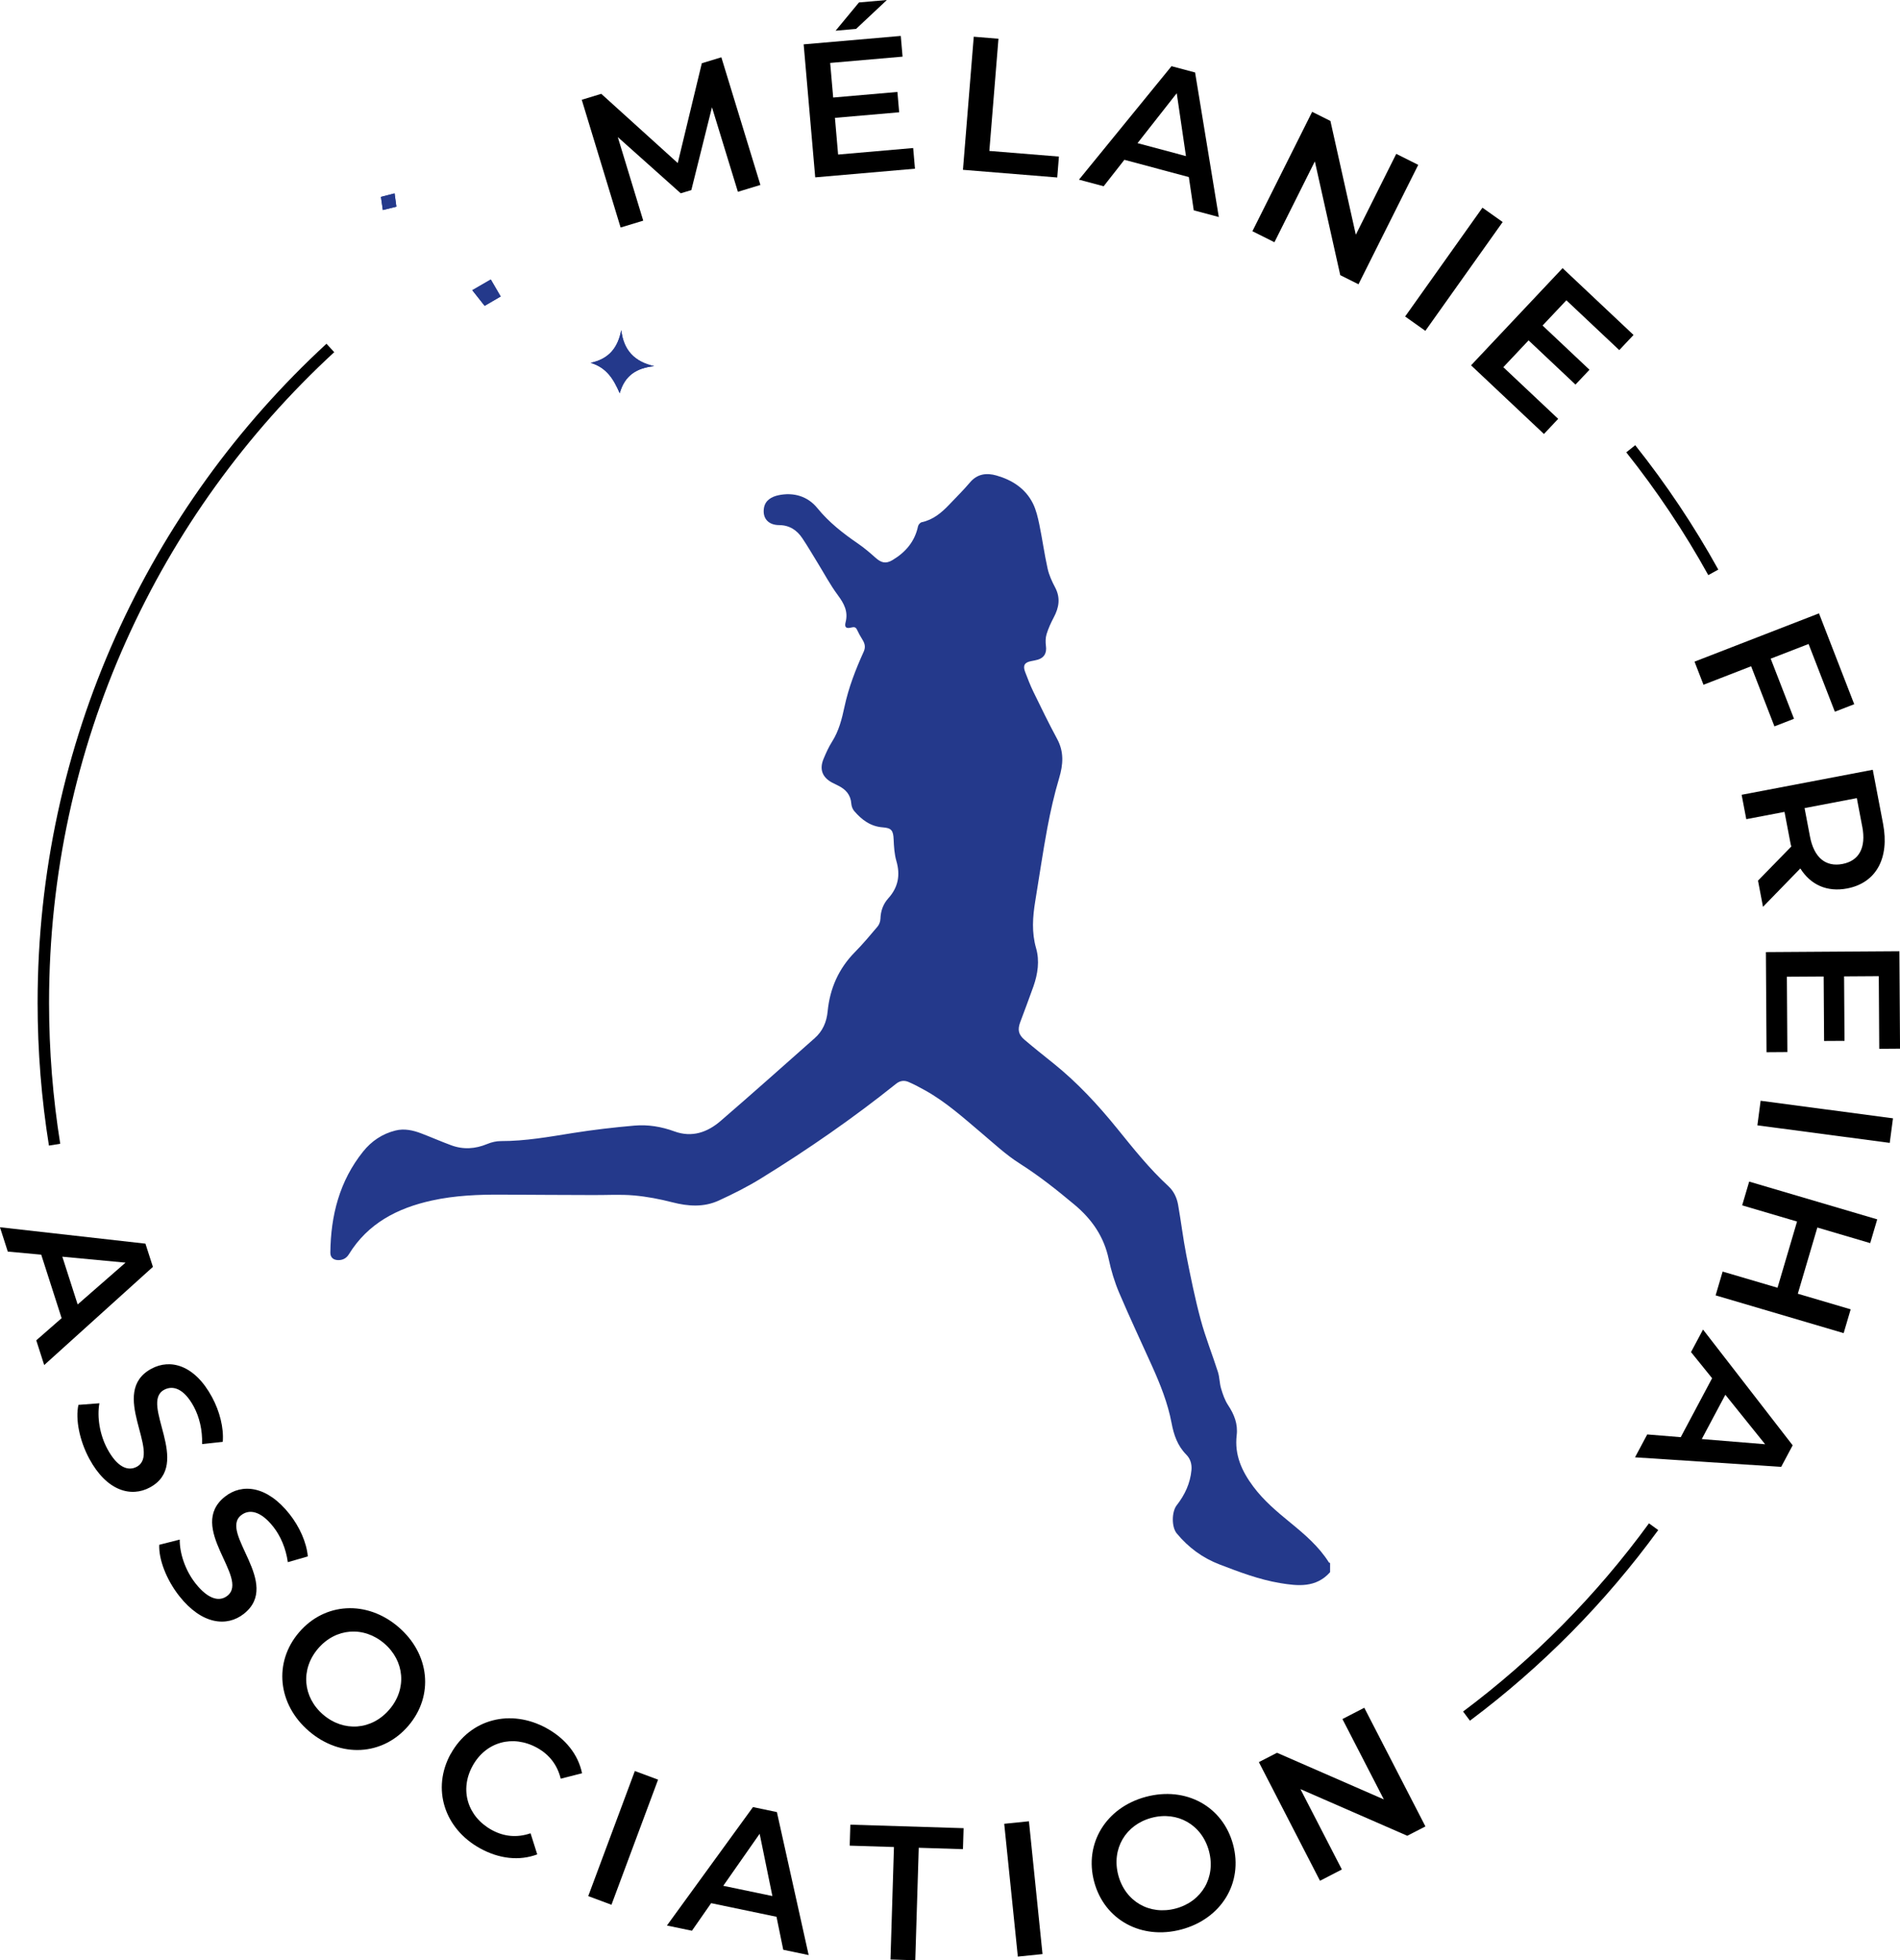 <?xml version="1.0" encoding="UTF-8"?>
<svg id="Layer_1" data-name="Layer 1" xmlns="http://www.w3.org/2000/svg" viewBox="0 0 498.13 513.94">
  <defs>
    <style>
      .cls-1 {
        fill: #24398b;
      }

      .cls-2 {
        fill: none;
        stroke: #000;
        stroke-miterlimit: 10;
        stroke-width: 3px;
      }
    </style>
  </defs>
  <g>
    <path class="cls-2" d="M14.31,300.11c-1.94-12.12-2.95-24.55-2.95-37.22,0-67.89,28.98-129.01,75.25-171.66M433.53,400.27c-13.78,18.9-30.33,35.65-49.05,49.66M427.54,117.66c8.07,10.15,15.32,20.98,21.64,32.4"/>
    <path class="cls-1" d="M162.88,86.57c-.9,4.56-3.14,7.51-8.02,8.56,4.21,1.25,6.05,4.33,7.62,7.98,1.29-4.66,4.4-6.64,9.03-7.11-5.13-1.18-8.01-4.12-8.62-9.43M131.26,77.73c-.95-1.63-1.81-3.11-2.59-4.45-1.58.92-3.29,1.9-4.85,2.81,1.11,1.41,2.19,2.77,3.24,4.1,1.47-.86,2.89-1.69,4.2-2.45M103.92,54.18c-.17-1.23-.31-2.29-.47-3.47-1.42.36-2.46.62-3.58.91.18,1.25.33,2.31.5,3.45,1.18-.29,2.17-.54,3.55-.88"/>
    <path class="cls-1" d="M162.88,86.57c.61,5.31,3.49,8.25,8.62,9.43-4.62.47-7.73,2.45-9.03,7.11-1.57-3.65-3.41-6.73-7.62-7.98,4.88-1.05,7.12-4,8.02-8.56"/>
    <path class="cls-1" d="M131.26,77.73c-1.3.76-2.73,1.6-4.2,2.45-1.05-1.33-2.12-2.69-3.24-4.1,1.56-.9,3.26-1.89,4.85-2.81.78,1.35,1.64,2.82,2.59,4.45"/>
    <path class="cls-1" d="M103.92,54.18c-1.38.34-2.37.59-3.55.88-.17-1.14-.32-2.2-.5-3.45,1.12-.28,2.17-.55,3.58-.91.16,1.18.3,2.24.47,3.47"/>
    <path class="cls-1" d="M348.71,412.2c-3.68,4.13-8.42,3.63-13.11,2.85-5.5-.92-10.7-2.9-15.88-4.89-4.47-1.71-8.16-4.46-11.2-8.12-1.4-1.69-1.36-5.67-.01-7.4,2.12-2.71,3.54-5.73,3.86-9.21.14-1.56-.28-2.96-1.35-4.05-2.31-2.32-3.29-5.21-3.87-8.32-.98-5.19-2.93-10.05-5.08-14.84-2.89-6.44-5.91-12.82-8.67-19.32-1.19-2.81-2.09-5.79-2.72-8.77-1.24-5.91-4.44-10.5-8.97-14.28-4.6-3.85-9.28-7.57-14.38-10.8-3.58-2.27-6.73-5.23-9.99-7.98-4.72-3.99-9.32-8.14-14.75-11.17-1.43-.8-2.89-1.58-4.39-2.23-1.11-.48-2.23-.36-3.25.46-11.29,9.04-23.17,17.26-35.47,24.85-3.54,2.18-7.28,4.06-11.06,5.79-3.92,1.79-8,1.52-12.14.45-3.3-.85-6.69-1.5-10.08-1.8-3.48-.31-7.01-.08-10.52-.1-8.01-.03-16.02-.05-24.03-.11-6.2-.04-12.39.21-18.46,1.55-8.98,1.98-16.72,5.95-21.73,14.1-.63,1.02-1.59,1.54-2.8,1.52-1.28-.03-2.06-.71-2.05-1.98.1-9.73,2.4-18.77,8.6-26.5,2.19-2.73,5.02-4.64,8.47-5.5,2.35-.58,4.6-.07,6.78.76,2.61,1,5.17,2.12,7.79,3.09,3.19,1.19,6.34.99,9.49-.32,1.12-.47,2.41-.77,3.62-.76,6.36.01,12.57-1.11,18.81-2.11,5.36-.85,10.76-1.48,16.16-1.95,3.56-.31,7.08.27,10.49,1.52,4.6,1.68,8.65.25,12.12-2.75,8.29-7.15,16.46-14.44,24.66-21.7,2.09-1.85,3.12-4.22,3.39-7.02.58-5.99,2.88-11.21,7.15-15.54,2.09-2.12,4.01-4.41,5.93-6.69.45-.53.74-1.35.76-2.05.07-2.05.7-3.85,2.06-5.36,2.59-2.87,3.2-6.07,2.12-9.78-.52-1.81-.64-3.76-.72-5.65-.1-2.32-.54-3.01-2.82-3.17-3.22-.23-5.55-1.98-7.53-4.3-.43-.5-.7-1.27-.75-1.94-.17-2.32-1.47-3.73-3.43-4.7-.52-.26-1.04-.5-1.55-.77-2.62-1.39-3.44-3.51-2.29-6.26.65-1.55,1.34-3.11,2.24-4.52,1.78-2.81,2.56-5.93,3.24-9.11,1.07-5.02,2.92-9.79,5.03-14.44.57-1.26.3-2.19-.35-3.23-.51-.82-.99-1.67-1.39-2.55-.35-.77-.85-.74-1.52-.57-1.34.33-1.82-.06-1.47-1.41.72-2.81-.42-4.9-2.05-7.1-1.98-2.66-3.54-5.62-5.29-8.46-1.33-2.16-2.6-4.35-4.01-6.45-1.43-2.14-3.37-3.42-6.1-3.44-2.84-.02-4.39-1.81-3.96-4.48.33-2.05,2.03-2.96,3.76-3.34,4-.86,7.71.25,10.24,3.36,3.06,3.77,6.77,6.64,10.7,9.34,1.57,1.08,3.04,2.32,4.46,3.6,1.56,1.41,2.75,1.76,4.55.69,3.41-2.04,5.85-4.86,6.69-8.88.09-.41.57-.96.95-1.04,2.99-.64,5.18-2.47,7.2-4.59,1.83-1.94,3.75-3.81,5.47-5.85,1.93-2.29,4.39-2.54,6.92-1.82,4.1,1.17,7.6,3.39,9.57,7.32.86,1.72,1.3,3.68,1.7,5.59.79,3.82,1.31,7.7,2.16,11.51.38,1.71,1.14,3.37,1.97,4.93,1.45,2.74,1.02,5.27-.36,7.86-.74,1.4-1.42,2.88-1.88,4.39-.3.97-.3,2.09-.17,3.11.24,1.81-.42,3.08-2.16,3.59-.55.16-1.13.26-1.69.37-1.75.32-2.26,1.15-1.6,2.85.67,1.74,1.33,3.49,2.15,5.17,2.02,4.15,4.04,8.31,6.23,12.37,1.84,3.41,1.6,6.71.53,10.29-1.28,4.29-2.27,8.68-3.1,13.09-1.19,6.38-2.11,12.82-3.17,19.22-.67,4.11-.96,8.14.23,12.28.95,3.3.45,6.73-.69,9.99-1.11,3.14-2.3,6.25-3.46,9.37-.74,1.99-.51,3.27,1.12,4.65,2.5,2.13,5.08,4.18,7.65,6.24,6.24,5.02,11.64,10.86,16.67,17.07,4.23,5.22,8.41,10.49,13.38,15.06,1.43,1.32,2.23,3.03,2.56,4.89.78,4.38,1.3,8.81,2.15,13.17,1.12,5.67,2.26,11.34,3.76,16.91,1.25,4.66,3.07,9.17,4.54,13.78.44,1.39.4,2.92.82,4.32.45,1.51.98,3.06,1.84,4.36,1.6,2.43,2.6,4.91,2.25,7.88-.61,5.14,1.33,9.41,4.35,13.46,2.76,3.7,6.21,6.58,9.72,9.46,3.76,3.08,7.45,6.22,10.08,10.39.06.1.22.13.34.19v2.4Z"/>
  </g>
  <path d="M193.46,50.3l-6.8-22.18-5.41,21.72-2.78.84-16.5-14.74,6.67,21.91-5.93,1.8-10.19-33.49,5.12-1.56,20.05,18.15,6.31-26.17,5.12-1.56,10.24,33.47-5.88,1.79Z"/>
  <path d="M239.41,38.8l.47,5.43-26.15,2.27-3.03-34.87,25.46-2.21.47,5.43-18.98,1.65.79,9.07,16.84-1.46.46,5.33-16.84,1.46.83,9.62,19.68-1.71ZM224.45,7.58l-5.38.47,6.13-7.41,7.32-.64-8.08,7.58Z"/>
  <path d="M255.29,9.63l6.48.53-2.39,29.41,18.24,1.48-.44,5.48-24.72-2.01,2.83-34.89Z"/>
  <path d="M311.69,46.42l-16.91-4.52-5.43,6.93-6.47-1.73,24.26-29.75,6.18,1.65,6.22,37.9-6.57-1.76-1.29-8.73ZM310.93,40.93l-2.42-16.49-10.28,13.09,12.71,3.4Z"/>
  <path d="M371.82,43.23l-15.66,31.3-4.78-2.39-6.66-29.83-10.6,21.2-5.77-2.89,15.66-31.3,4.79,2.39,6.66,29.83,10.6-21.2,5.77,2.89Z"/>
  <path d="M388.66,54.45l5.3,3.76-20.27,28.53-5.3-3.76,20.27-28.53Z"/>
  <path d="M408.52,109.81l-3.74,3.97-19.11-18,24-25.48,18.6,17.52-3.74,3.97-13.87-13.06-6.24,6.62,12.3,11.59-3.67,3.89-12.3-11.59-6.62,7.03,14.38,13.54Z"/>
  <path d="M474.16,168.84l-9.93,3.85,6.11,15.76-5.13,1.99-6.11-15.76-12.49,4.85-2.35-6.06,32.63-12.66,9.24,23.82-5.08,1.97-6.89-17.76Z"/>
  <path d="M460.9,230.89l8.73-8.95c-.13-.43-.22-.87-.3-1.32l-1.48-7.76-10.02,1.91-1.22-6.39,34.38-6.56,2.7,14.15c1.72,9.04-1.82,15.52-9.44,16.97-5.21.99-9.54-.93-12.25-5.25l-9.79,10.06-1.31-6.88ZM488.23,216.71l-1.42-7.46-13.7,2.62,1.42,7.46c1.07,5.6,4.18,8.01,8.5,7.19s6.27-4.2,5.21-9.8Z"/>
  <path d="M468.59,275.83l-5.45.04-.17-26.25,35-.23.17,25.55-5.45.04-.12-19.05-9.1.06.11,16.9-5.35.03-.11-16.9-9.65.06.13,19.75Z"/>
  <path d="M496.29,293.2l-.85,6.44-34.7-4.6.85-6.44,34.7,4.6Z"/>
  <path d="M483.36,349.52l-33.57-9.9,1.84-6.24,14.39,4.24,5.12-17.36-14.39-4.24,1.84-6.23,33.57,9.9-1.84,6.23-13.86-4.09-5.12,17.36,13.86,4.09-1.84,6.23Z"/>
  <path d="M440.65,376.79l8.22-15.45-5.53-6.85,3.15-5.91,23.5,30.35-3.01,5.65-38.32-2.5,3.2-6,8.79.72ZM446.16,377.29l16.61,1.36-10.43-12.97-6.18,11.61Z"/>
  <path d="M16.16,345.61l-5.35-16.66-8.77-.81-2.05-6.38,38.14,4.3,1.96,6.09-28.5,25.74-2.08-6.48,6.64-5.81ZM20.36,342l12.55-10.96-16.57-1.56,4.02,12.52Z"/>
  <path d="M20.55,368.33l5.51-.42c-.65,3.53.06,8.21,2.1,11.99,2.59,4.8,5.4,5.89,7.69,4.66,6.64-3.59-7.59-19.54,3.85-25.71,4.97-2.68,11.33-1,15.89,7.45,2,3.7,3.12,8.09,2.81,11.72l-5.42.59c.13-3.65-.72-7.11-2.16-9.8-2.56-4.75-5.46-5.69-7.79-4.43-6.56,3.54,7.57,19.5-3.74,25.6-4.93,2.66-11.31.94-15.87-7.51-2.59-4.8-3.68-10.4-2.86-14.14Z"/>
  <path d="M41.76,405.01l5.36-1.36c-.04,3.59,1.46,8.08,4.12,11.46,3.37,4.28,6.33,4.88,8.37,3.27,5.93-4.67-10.83-17.95-.62-26,4.44-3.5,10.99-2.93,16.94,4.61,2.6,3.3,4.46,7.44,4.77,11.07l-5.24,1.51c-.5-3.62-1.92-6.89-3.81-9.28-3.34-4.24-6.35-4.67-8.43-3.03-5.85,4.61,10.8,17.91.7,25.86-4.4,3.47-10.99,2.86-16.93-4.68-3.37-4.28-5.41-9.62-5.24-13.44Z"/>
  <path d="M78.4,427.97c6.73-7.87,17.78-8.48,26.03-1.43s9.39,18.03,2.63,25.93c-6.76,7.9-17.78,8.48-26.03,1.43-8.25-7.05-9.36-18.07-2.63-25.93ZM102.08,448.21c4.65-5.43,4-12.76-1.35-17.34s-12.7-4.08-17.34,1.35c-4.65,5.44-4,12.76,1.35,17.34s12.7,4.08,17.34-1.36Z"/>
  <path d="M118.19,459.81c5.05-9.15,15.7-11.9,25.11-6.71,4.99,2.75,8.29,6.92,9.3,11.81l-5.59,1.43c-.9-3.64-3.01-6.34-6.21-8.11-6.35-3.5-13.41-1.57-16.89,4.73-3.48,6.3-1.34,13.31,5,16.81,3.2,1.76,6.61,2.1,10.19.88l1.75,5.53c-4.68,1.76-9.96,1.19-15-1.59-9.37-5.17-12.73-15.64-7.68-24.79Z"/>
  <path d="M166.44,464.32l6.09,2.27-12.22,32.8-6.09-2.27,12.22-32.8Z"/>
  <path d="M203.57,502.54l-17.13-3.57-5.03,7.23-6.56-1.37,22.56-31.05,6.27,1.31,8.33,37.49-6.66-1.39-1.77-8.64ZM202.5,497.11l-3.34-16.33-9.54,13.64,12.87,2.68Z"/>
  <path d="M234.37,484.25l-11.6-.36.17-5.5,29.69.92-.17,5.5-11.59-.36-.91,29.49-6.5-.2.91-29.49Z"/>
  <path d="M263.29,478.16l6.47-.66,3.56,34.82-6.47.66-3.57-34.82Z"/>
  <path d="M286.86,493.35c-2.67-10,3.08-19.46,13.56-22.26,10.48-2.8,20.17,2.48,22.86,12.52,2.69,10.05-3.08,19.46-13.56,22.26-10.48,2.8-20.19-2.52-22.86-12.52ZM316.96,485.31c-1.85-6.91-8.25-10.53-15.06-8.71-6.81,1.82-10.55,8.15-8.71,15.06,1.85,6.91,8.25,10.53,15.06,8.71,6.81-1.82,10.55-8.15,8.71-15.06Z"/>
  <path d="M357.68,447.74l16.03,31.11-4.76,2.45-28.01-12.23,10.86,21.07-5.73,2.96-16.03-31.11,4.76-2.45,28.01,12.23-10.86-21.07,5.73-2.96Z"/>
</svg>